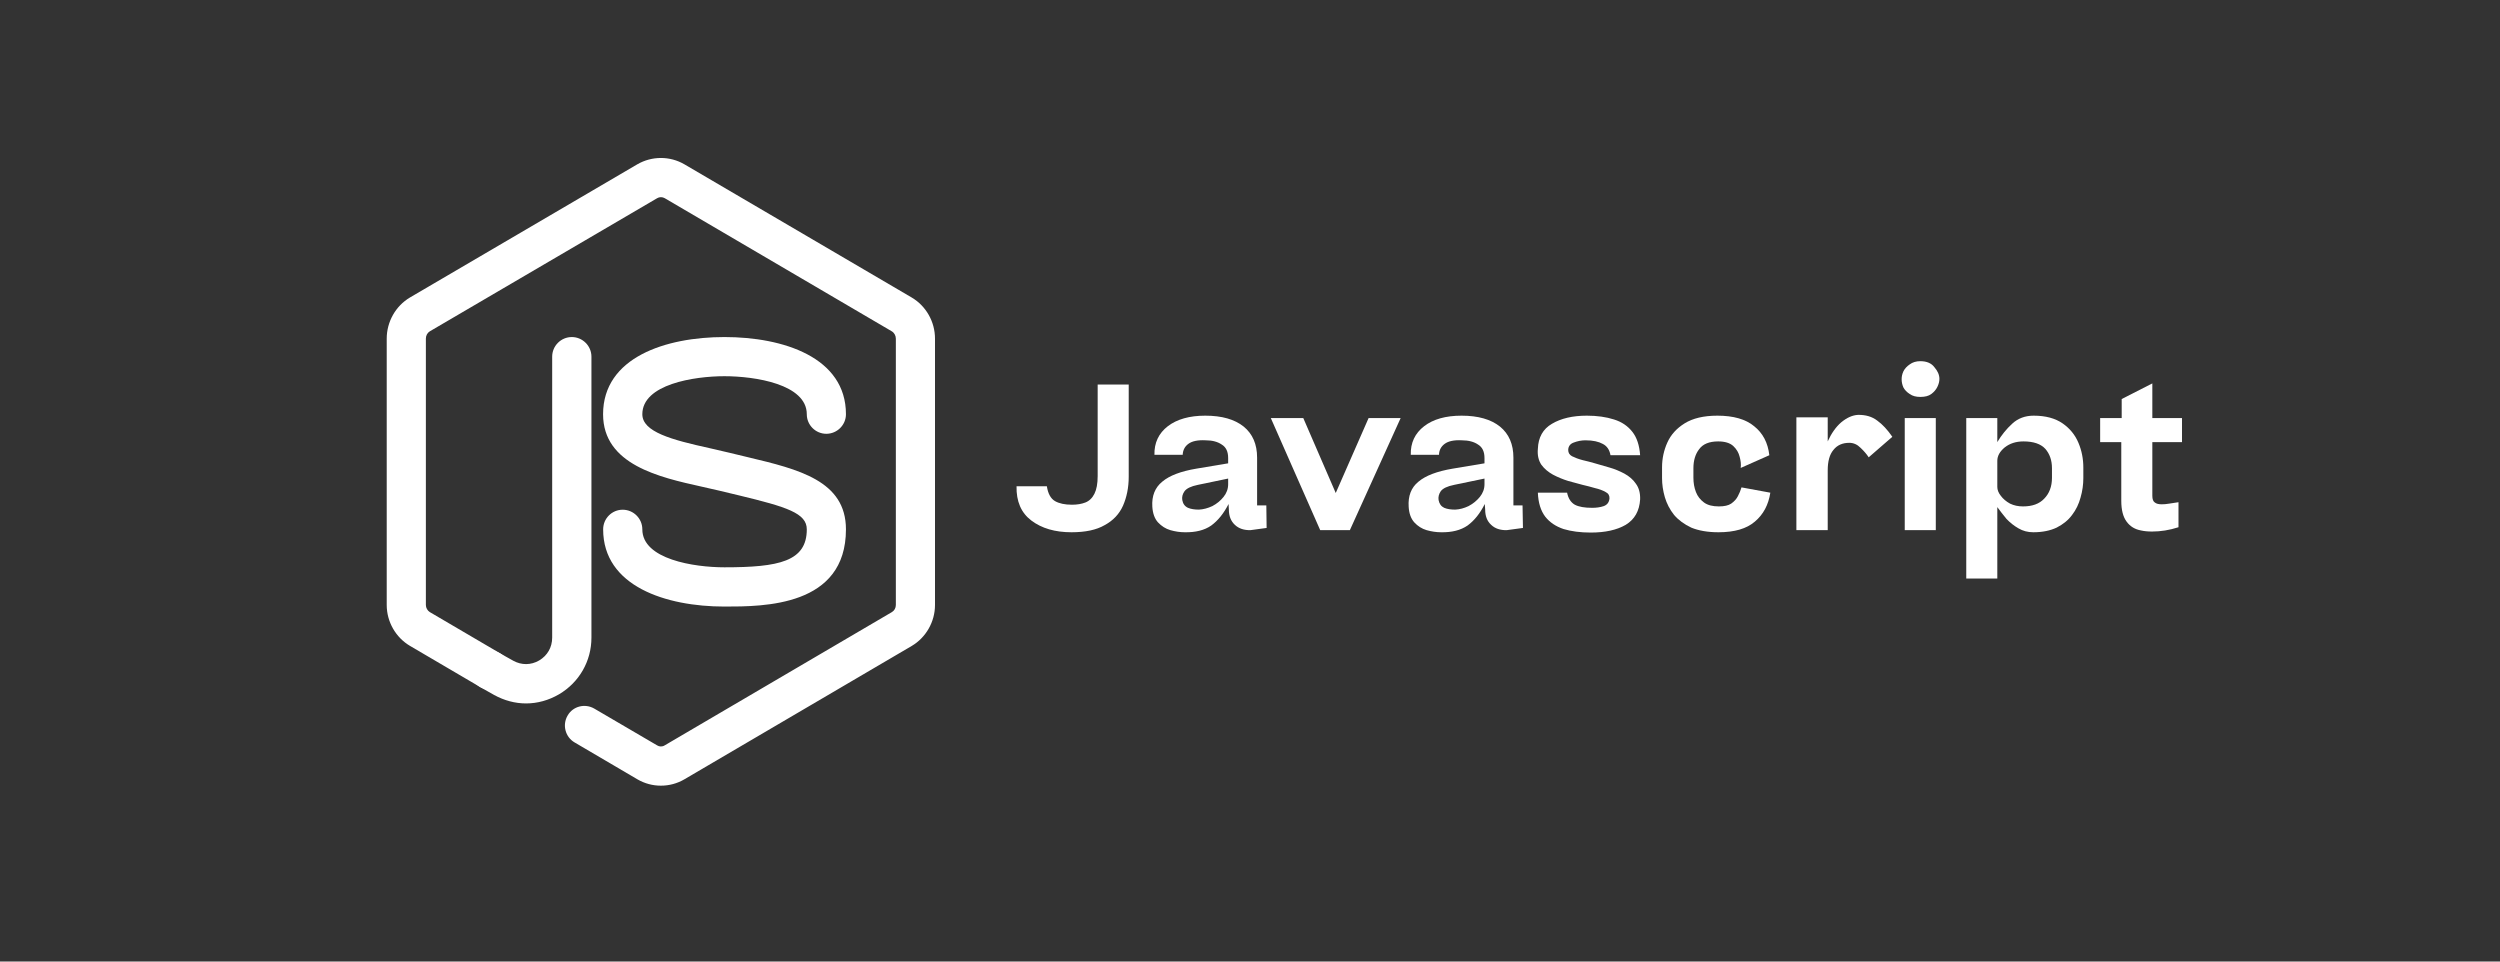 <svg xmlns="http://www.w3.org/2000/svg" xmlns:xlink="http://www.w3.org/1999/xlink" width="130" zoomAndPan="magnify" viewBox="0 0 97.5 37.5" height="50" preserveAspectRatio="xMidYMid meet"><rect x="0" y="0" width="97.5" height="37.5" fill="#333333" stroke="none"/><defs><clipPath id="27253f854e"><path d="M 15.039 6.055 L 36.484 6.055 L 36.484 30.863 L 15.039 30.863 Z M 15.039 6.055 "></path></clipPath></defs><g id="f9d1ba9f20"><path style=" stroke:none;fill-rule:nonzero;fill:#ffffff;fill-opacity:1;" d="M 20.516 27.434 C 20.09 27.434 19.664 27.32 19.273 27.105 L 18.742 26.805 C 18.371 26.598 18.242 26.133 18.449 25.766 C 18.652 25.395 19.121 25.262 19.488 25.473 L 20.02 25.77 C 20.34 25.945 20.707 25.945 21.027 25.758 C 21.352 25.566 21.535 25.242 21.535 24.867 L 21.535 13.91 C 21.535 13.488 21.879 13.145 22.301 13.145 C 22.719 13.145 23.066 13.488 23.066 13.91 L 23.066 24.867 C 23.066 25.785 22.59 26.613 21.801 27.078 C 21.398 27.312 20.961 27.434 20.516 27.434 Z M 20.516 27.434 "></path><g clip-rule="nonzero" clip-path="url(#27253f854e)"><path style=" stroke:none;fill-rule:nonzero;fill:#ffffff;fill-opacity:1;" d="M 25.773 30.641 C 25.457 30.641 25.141 30.559 24.855 30.391 L 22.406 28.953 C 22.047 28.742 21.922 28.273 22.137 27.906 C 22.344 27.543 22.812 27.422 23.18 27.637 L 25.629 29.07 C 25.715 29.125 25.828 29.129 25.922 29.07 L 34.785 23.871 C 34.879 23.816 34.938 23.711 34.938 23.594 L 34.938 13.207 C 34.938 13.09 34.875 12.977 34.781 12.922 L 25.926 7.73 C 25.832 7.676 25.719 7.676 25.629 7.73 L 16.762 12.922 C 16.668 12.98 16.609 13.086 16.609 13.203 L 16.609 23.594 C 16.609 23.707 16.672 23.816 16.762 23.871 L 19.5 25.477 C 19.867 25.691 19.984 26.16 19.777 26.523 C 19.559 26.887 19.094 27.008 18.73 26.797 L 15.992 25.191 C 15.434 24.863 15.082 24.25 15.082 23.594 L 15.082 13.207 C 15.082 12.547 15.43 11.934 15.988 11.602 L 24.852 6.41 C 25.426 6.078 26.125 6.078 26.695 6.41 L 35.555 11.602 C 36.117 11.934 36.465 12.547 36.465 13.207 L 36.465 23.594 C 36.465 24.25 36.113 24.863 35.559 25.191 L 26.695 30.391 C 26.41 30.559 26.094 30.641 25.773 30.641 Z M 25.773 30.641 "></path></g><path style=" stroke:none;fill-rule:nonzero;fill:#ffffff;fill-opacity:1;" d="M 28.254 23.656 C 25.969 23.656 23.523 22.863 23.523 20.645 C 23.523 20.223 23.863 19.879 24.285 19.879 C 24.707 19.879 25.051 20.223 25.051 20.645 C 25.051 21.812 27.066 22.125 28.254 22.125 C 30.383 22.125 31.465 21.895 31.465 20.645 C 31.465 20.016 30.695 19.773 28.82 19.32 L 28.074 19.141 C 27.848 19.086 27.602 19.031 27.355 18.977 C 25.738 18.617 23.52 18.129 23.52 16.156 C 23.52 13.934 25.969 13.145 28.254 13.145 C 30.547 13.145 32.992 13.934 32.992 16.156 C 32.992 16.574 32.648 16.918 32.227 16.918 C 31.805 16.918 31.465 16.574 31.465 16.156 C 31.465 14.984 29.449 14.672 28.254 14.672 C 27.066 14.672 25.051 14.988 25.051 16.156 C 25.051 16.844 26.191 17.152 27.684 17.48 C 27.945 17.539 28.199 17.598 28.441 17.656 L 29.172 17.832 C 31.137 18.301 32.992 18.746 32.992 20.645 C 32.992 23.656 29.793 23.656 28.254 23.656 Z M 28.254 23.656 "></path><path style=" stroke:none;fill-rule:nonzero;fill:#ffffff;fill-opacity:1;" d="M 39.645 18.965 L 40.828 18.965 C 40.871 19.25 40.977 19.445 41.145 19.543 C 41.309 19.637 41.527 19.684 41.805 19.684 C 42.004 19.684 42.18 19.656 42.328 19.598 C 42.48 19.539 42.602 19.422 42.684 19.254 C 42.766 19.09 42.809 18.863 42.809 18.566 L 42.809 14.996 L 44.02 14.996 L 44.02 18.594 C 44.02 19.016 43.941 19.395 43.797 19.723 C 43.652 20.047 43.414 20.301 43.082 20.48 C 42.758 20.668 42.328 20.758 41.789 20.758 C 41.145 20.758 40.625 20.605 40.223 20.301 C 39.824 20 39.633 19.555 39.645 18.965 Z M 39.645 18.965 "></path><path style=" stroke:none;fill-rule:nonzero;fill:#ffffff;fill-opacity:1;" d="M 49.398 20.59 L 48.766 20.676 C 48.52 20.68 48.316 20.617 48.16 20.469 C 48.004 20.324 47.926 20.125 47.926 19.875 L 47.914 19.656 C 47.727 20.023 47.504 20.301 47.238 20.496 C 46.973 20.68 46.625 20.766 46.207 20.758 C 46.02 20.758 45.836 20.73 45.645 20.676 C 45.457 20.621 45.301 20.52 45.16 20.371 C 45.031 20.227 44.957 20.023 44.941 19.766 C 44.914 19.344 45.043 19.016 45.328 18.785 C 45.609 18.547 46.055 18.379 46.66 18.277 L 47.898 18.07 L 47.898 17.863 C 47.898 17.613 47.816 17.441 47.652 17.34 C 47.492 17.23 47.285 17.172 47.02 17.172 C 46.715 17.156 46.488 17.203 46.344 17.312 C 46.207 17.414 46.133 17.555 46.125 17.738 L 45.023 17.738 C 45.012 17.27 45.188 16.898 45.547 16.621 C 45.906 16.348 46.391 16.211 47.004 16.211 C 47.656 16.211 48.152 16.355 48.504 16.637 C 48.852 16.922 49.027 17.324 49.027 17.848 L 49.027 19.711 L 49.387 19.711 Z M 47.898 18.883 L 47.898 18.664 L 46.715 18.91 C 46.449 18.965 46.277 19.047 46.195 19.16 C 46.117 19.27 46.09 19.387 46.109 19.504 C 46.137 19.652 46.211 19.75 46.332 19.805 C 46.449 19.855 46.594 19.875 46.758 19.875 C 46.93 19.867 47.105 19.82 47.281 19.738 C 47.453 19.648 47.602 19.527 47.719 19.379 C 47.836 19.234 47.898 19.07 47.898 18.883 Z M 47.898 18.883 "></path><path style=" stroke:none;fill-rule:nonzero;fill:#ffffff;fill-opacity:1;" d="M 52.645 20.676 L 51.488 20.676 L 49.562 16.305 L 50.828 16.305 L 52.094 19.227 L 53.375 16.305 L 54.625 16.305 Z M 52.645 20.676 "></path><path style=" stroke:none;fill-rule:nonzero;fill:#ffffff;fill-opacity:1;" d="M 59.395 20.59 L 58.762 20.676 C 58.512 20.68 58.309 20.617 58.156 20.469 C 57.996 20.324 57.922 20.125 57.922 19.875 L 57.906 19.656 C 57.723 20.023 57.5 20.301 57.234 20.496 C 56.965 20.68 56.621 20.766 56.203 20.758 C 56.016 20.758 55.832 20.73 55.637 20.676 C 55.453 20.621 55.293 20.52 55.156 20.371 C 55.027 20.227 54.953 20.023 54.938 19.766 C 54.91 19.344 55.035 19.016 55.32 18.785 C 55.602 18.547 56.051 18.379 56.656 18.277 L 57.895 18.07 L 57.895 17.863 C 57.895 17.613 57.812 17.441 57.648 17.34 C 57.488 17.23 57.277 17.172 57.012 17.172 C 56.711 17.156 56.484 17.203 56.34 17.312 C 56.203 17.414 56.125 17.555 56.121 17.738 L 55.02 17.738 C 55.008 17.27 55.184 16.898 55.543 16.621 C 55.898 16.348 56.383 16.211 57 16.211 C 57.648 16.211 58.148 16.355 58.5 16.637 C 58.848 16.922 59.023 17.324 59.023 17.848 L 59.023 19.711 L 59.379 19.711 Z M 57.895 18.883 L 57.895 18.664 L 56.711 18.91 C 56.441 18.965 56.27 19.047 56.188 19.16 C 56.113 19.27 56.086 19.387 56.105 19.504 C 56.133 19.652 56.207 19.75 56.324 19.805 C 56.441 19.855 56.586 19.875 56.754 19.875 C 56.926 19.867 57.102 19.82 57.273 19.738 C 57.445 19.648 57.594 19.527 57.715 19.379 C 57.832 19.234 57.895 19.07 57.895 18.883 Z M 57.895 18.883 "></path><path style=" stroke:none;fill-rule:nonzero;fill:#ffffff;fill-opacity:1;" d="M 59.977 17.504 C 59.992 17.059 60.176 16.73 60.527 16.527 C 60.883 16.316 61.336 16.211 61.887 16.211 C 62.289 16.211 62.645 16.262 62.945 16.359 C 63.25 16.453 63.488 16.617 63.664 16.844 C 63.836 17.062 63.938 17.367 63.965 17.754 L 62.809 17.754 C 62.773 17.543 62.672 17.395 62.508 17.312 C 62.348 17.223 62.125 17.172 61.832 17.172 C 61.676 17.172 61.523 17.203 61.379 17.258 C 61.242 17.305 61.164 17.402 61.16 17.547 C 61.16 17.656 61.207 17.738 61.309 17.793 C 61.418 17.848 61.559 17.902 61.723 17.945 C 61.887 17.984 62.047 18.023 62.203 18.07 C 62.375 18.117 62.566 18.172 62.77 18.234 C 62.969 18.289 63.16 18.371 63.348 18.469 C 63.539 18.574 63.691 18.703 63.801 18.867 C 63.918 19.027 63.973 19.227 63.965 19.477 C 63.938 19.926 63.75 20.258 63.402 20.469 C 63.051 20.672 62.598 20.77 62.039 20.77 C 61.633 20.77 61.281 20.723 60.98 20.633 C 60.676 20.531 60.438 20.371 60.266 20.152 C 60.09 19.922 59.992 19.609 59.977 19.215 L 61.117 19.215 C 61.16 19.434 61.262 19.594 61.418 19.684 C 61.574 19.766 61.797 19.805 62.094 19.805 C 62.258 19.805 62.41 19.785 62.547 19.738 C 62.688 19.684 62.758 19.582 62.77 19.434 C 62.773 19.324 62.727 19.242 62.617 19.188 C 62.508 19.125 62.371 19.074 62.203 19.035 C 62.047 18.988 61.887 18.949 61.723 18.91 C 61.559 18.867 61.367 18.812 61.16 18.758 C 60.957 18.695 60.758 18.613 60.566 18.512 C 60.383 18.41 60.23 18.285 60.113 18.125 C 60.004 17.961 59.953 17.754 59.977 17.504 Z M 59.977 17.504 "></path><path style=" stroke:none;fill-rule:nonzero;fill:#ffffff;fill-opacity:1;" d="M 67.035 19.75 C 67.246 19.75 67.406 19.715 67.516 19.641 C 67.633 19.559 67.723 19.461 67.777 19.352 C 67.84 19.234 67.887 19.117 67.918 19.008 L 69.043 19.215 C 68.969 19.691 68.77 20.066 68.438 20.344 C 68.117 20.621 67.645 20.758 67.023 20.758 C 66.598 20.758 66.246 20.695 65.961 20.578 C 65.688 20.449 65.461 20.285 65.289 20.082 C 65.121 19.871 65.004 19.641 64.93 19.395 C 64.855 19.137 64.82 18.891 64.82 18.648 L 64.82 18.223 C 64.82 17.883 64.891 17.559 65.027 17.258 C 65.164 16.953 65.387 16.707 65.699 16.512 C 66.02 16.312 66.445 16.211 66.98 16.211 C 67.602 16.211 68.082 16.348 68.41 16.621 C 68.75 16.891 68.949 17.266 69.004 17.754 L 67.887 18.25 C 67.906 18.121 67.891 17.98 67.848 17.82 C 67.809 17.656 67.727 17.516 67.598 17.395 C 67.469 17.277 67.273 17.215 67.008 17.215 C 66.656 17.215 66.41 17.32 66.266 17.52 C 66.117 17.711 66.043 17.961 66.043 18.262 L 66.043 18.633 C 66.043 18.828 66.074 19.016 66.141 19.188 C 66.203 19.352 66.309 19.488 66.457 19.598 C 66.602 19.703 66.793 19.75 67.035 19.75 Z M 67.035 19.75 "></path><path style=" stroke:none;fill-rule:nonzero;fill:#ffffff;fill-opacity:1;" d="M 70.059 20.676 L 70.059 16.277 L 71.281 16.277 L 71.281 17.215 C 71.422 16.906 71.594 16.656 71.805 16.473 C 72.027 16.289 72.246 16.191 72.465 16.18 C 72.758 16.176 73.008 16.246 73.211 16.402 C 73.418 16.551 73.613 16.762 73.801 17.035 L 72.879 17.836 C 72.805 17.719 72.699 17.594 72.562 17.465 C 72.434 17.336 72.289 17.27 72.121 17.27 C 71.855 17.27 71.648 17.363 71.504 17.547 C 71.355 17.723 71.281 17.988 71.281 18.344 L 71.281 20.676 Z M 70.059 20.676 "></path><path style=" stroke:none;fill-rule:nonzero;fill:#ffffff;fill-opacity:1;" d="M 74.164 14.789 C 74.164 14.691 74.184 14.59 74.23 14.488 C 74.285 14.375 74.371 14.285 74.48 14.211 C 74.59 14.129 74.727 14.086 74.891 14.086 C 75.141 14.086 75.324 14.164 75.441 14.32 C 75.57 14.469 75.637 14.621 75.637 14.777 C 75.637 14.879 75.609 14.984 75.555 15.094 C 75.504 15.195 75.43 15.285 75.32 15.367 C 75.215 15.445 75.074 15.48 74.891 15.48 C 74.727 15.48 74.59 15.445 74.48 15.367 C 74.371 15.297 74.285 15.211 74.23 15.105 C 74.184 14.996 74.164 14.895 74.164 14.789 Z M 75.496 20.676 L 74.285 20.676 L 74.285 16.305 L 75.496 16.305 Z M 75.496 20.676 "></path><path style=" stroke:none;fill-rule:nonzero;fill:#ffffff;fill-opacity:1;" d="M 77.895 19.777 L 77.895 22.562 L 76.684 22.562 L 76.684 16.305 L 77.895 16.305 L 77.895 17.242 C 78.059 16.969 78.25 16.73 78.473 16.527 C 78.699 16.316 78.98 16.211 79.312 16.211 C 79.777 16.211 80.152 16.312 80.441 16.512 C 80.723 16.707 80.93 16.961 81.059 17.27 C 81.188 17.574 81.25 17.898 81.25 18.234 L 81.25 18.648 C 81.25 18.898 81.215 19.152 81.141 19.406 C 81.074 19.656 80.965 19.883 80.812 20.082 C 80.664 20.285 80.461 20.449 80.207 20.578 C 79.957 20.695 79.656 20.758 79.297 20.758 C 79.086 20.758 78.891 20.707 78.719 20.605 C 78.543 20.504 78.391 20.383 78.25 20.234 C 78.121 20.078 78.004 19.926 77.895 19.777 Z M 77.895 17.973 L 77.895 18.992 C 77.895 19.102 77.938 19.219 78.031 19.336 C 78.121 19.457 78.242 19.559 78.391 19.641 C 78.543 19.715 78.711 19.75 78.898 19.75 C 79.258 19.75 79.531 19.652 79.723 19.449 C 79.922 19.246 80.027 18.977 80.027 18.633 L 80.027 18.262 C 80.027 17.953 79.938 17.699 79.766 17.504 C 79.59 17.312 79.305 17.215 78.914 17.215 C 78.625 17.215 78.383 17.293 78.184 17.449 C 77.992 17.609 77.895 17.781 77.895 17.973 Z M 77.895 17.973 "></path><path style=" stroke:none;fill-rule:nonzero;fill:#ffffff;fill-opacity:1;" d="M 81.906 16.305 L 82.746 16.305 L 82.746 15.562 L 83.941 14.953 L 83.941 16.305 L 85.098 16.305 L 85.098 17.242 L 83.941 17.242 L 83.941 19.336 C 83.941 19.469 83.973 19.555 84.039 19.598 C 84.102 19.648 84.191 19.668 84.312 19.668 C 84.395 19.668 84.492 19.66 84.602 19.641 C 84.711 19.625 84.828 19.605 84.961 19.586 L 84.961 20.562 C 84.609 20.676 84.266 20.73 83.93 20.73 C 83.762 20.73 83.617 20.715 83.5 20.688 C 83.262 20.645 83.074 20.531 82.938 20.344 C 82.801 20.16 82.73 19.891 82.73 19.531 L 82.73 17.242 L 81.906 17.242 Z M 81.906 16.305 "></path></g></svg>